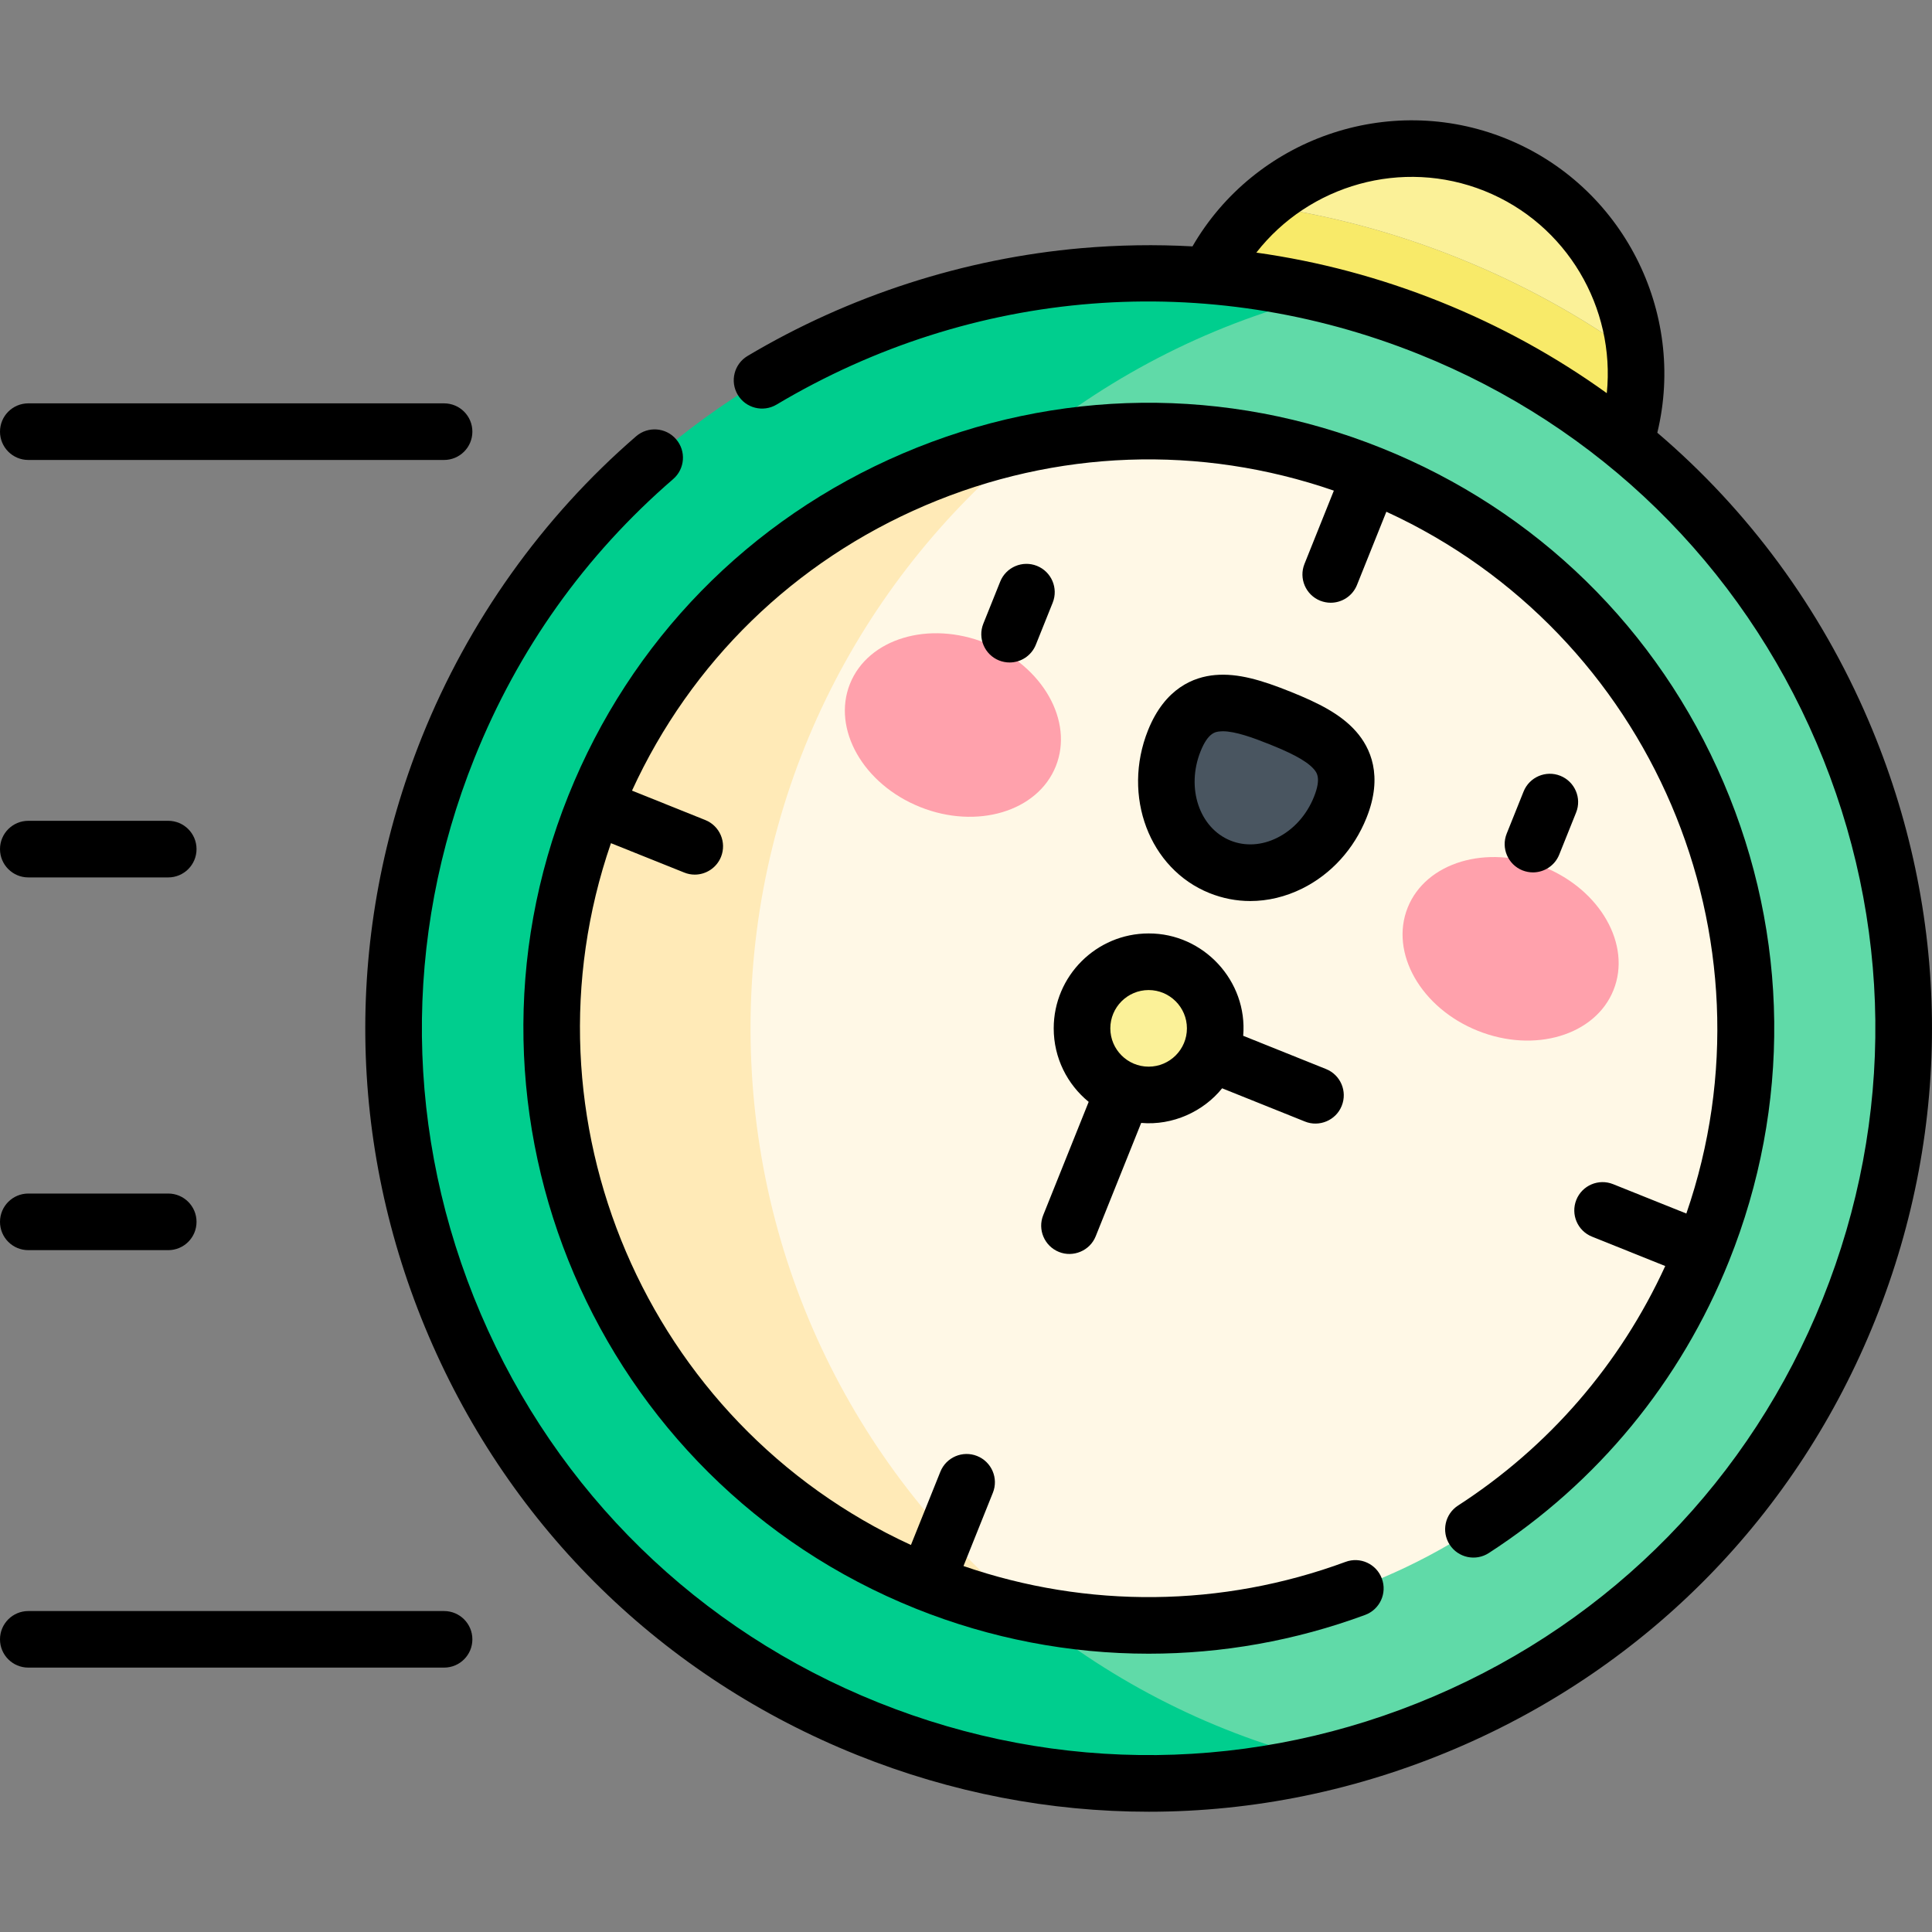 <?xml version="1.0" encoding="UTF-8"?> <svg xmlns="http://www.w3.org/2000/svg" width="40" height="40" viewBox="0 0 40 40" fill="none"><rect x="0" y="0" width="40" height="40" fill="#808080" stroke="none"/><path d="M33.867 7.362C32.74 6.55 31.506 5.869 30.183 5.339C28.861 4.808 27.499 4.447 26.123 4.256C27.4 3.116 29.261 2.727 30.957 3.408C32.654 4.089 33.731 5.655 33.867 7.362Z" fill="#FBF198"></path><path d="M33.545 9.462L33.481 9.622L24.839 6.156L24.903 5.996C25.18 5.306 25.603 4.718 26.122 4.256C27.498 4.447 28.861 4.808 30.183 5.339C31.505 5.869 32.74 6.55 33.866 7.362C33.922 8.055 33.822 8.772 33.545 9.462Z" fill="#F8EA69"></path><path d="M38.287 27.108C36.304 32.051 32.08 35.426 27.253 36.529C27.315 36.502 27.378 36.481 27.44 36.465C19.663 35.189 14.872 28.633 14.872 21.287C14.872 13.942 20.267 7.191 27.44 6.109C27.389 6.097 27.336 6.08 27.282 6.06C28.061 6.24 28.836 6.482 29.601 6.789C37.611 10.002 41.499 19.099 38.287 27.108Z" fill="#60DAA8"></path><path d="M21.296 33.401C23.064 34.844 25.154 35.906 27.44 36.465C27.378 36.481 27.315 36.502 27.253 36.529C24.259 37.213 21.034 37.024 17.967 35.794C9.958 32.582 6.069 23.484 9.281 15.475C12.187 8.23 19.907 4.357 27.282 6.06C27.336 6.08 27.389 6.097 27.44 6.109C25.147 6.67 23.052 7.737 21.281 9.185C17.777 12.051 15.539 16.409 15.539 21.287C15.539 26.174 17.783 30.537 21.296 33.401Z" fill="#00CE8E"></path><path d="M35.257 25.893C32.996 31.533 27.045 34.59 21.296 33.401C17.291 30.678 14.872 26.174 14.872 21.287C14.872 16.408 17.384 11.749 21.281 9.185C23.581 8.707 26.043 8.879 28.386 9.819C34.722 12.36 37.799 19.557 35.257 25.893Z" fill="#FFF8E6"></path><path d="M21.296 33.401C20.586 33.255 19.879 33.044 19.183 32.764C12.846 30.223 9.77 23.026 12.312 16.69C13.913 12.698 17.363 10 21.28 9.185C17.777 12.052 15.539 16.409 15.539 21.287C15.539 26.174 17.783 30.537 21.296 33.401Z" fill="#FFEAB7"></path><path d="M23.784 22.67C24.546 22.67 25.164 22.053 25.164 21.291C25.164 20.53 24.546 19.912 23.784 19.912C23.023 19.912 22.405 20.53 22.405 21.291C22.405 22.053 23.023 22.67 23.784 22.67Z" fill="#FBF198"></path><path d="M21.859 15.865C22.235 14.928 21.585 13.786 20.409 13.314C19.232 12.842 17.974 13.22 17.598 14.157C17.223 15.094 17.872 16.236 19.049 16.708C20.225 17.179 21.484 16.802 21.859 15.865Z" fill="#FFA1AC"></path><path d="M33.406 20.498C33.782 19.561 33.132 18.419 31.956 17.947C30.779 17.476 29.521 17.853 29.145 18.79C28.769 19.727 29.419 20.869 30.595 21.341C31.772 21.813 33.031 21.435 33.406 20.498Z" fill="#FFA1AC"></path><path d="M27.752 16.714C28.178 15.652 27.449 15.244 26.5 14.864C25.551 14.483 24.742 14.274 24.316 15.336C23.89 16.398 24.314 17.567 25.263 17.947C26.212 18.328 27.326 17.776 27.752 16.714Z" fill="#495560"></path><path d="M21.924 25.92C22.217 26.039 22.566 25.897 22.686 25.594L23.627 23.249C24.281 23.306 24.916 23.012 25.303 22.532L27.017 23.22C27.31 23.34 27.659 23.198 27.779 22.895C27.9 22.594 27.754 22.253 27.453 22.133L25.739 21.445C25.835 20.312 24.918 19.321 23.781 19.326C22.698 19.326 21.816 20.208 21.816 21.291C21.816 21.904 22.098 22.452 22.54 22.813L21.599 25.158C21.478 25.458 21.624 25.799 21.924 25.92ZM23.781 20.498C24.218 20.498 24.574 20.854 24.574 21.291C24.574 21.728 24.218 22.084 23.781 22.084C23.344 22.084 22.988 21.728 22.988 21.291C22.988 20.854 23.344 20.498 23.781 20.498Z" fill="black"></path><path d="M0.586 9.523H9.194C9.518 9.523 9.78 9.26 9.78 8.937C9.78 8.613 9.518 8.351 9.194 8.351H0.586C0.262 8.351 0 8.613 0 8.937C0 9.26 0.262 9.523 0.586 9.523Z" fill="black"></path><path d="M9.194 33.355H0.586C0.262 33.355 0 33.617 0 33.941C0 34.264 0.262 34.526 0.586 34.526H9.194C9.518 34.526 9.78 34.264 9.78 33.941C9.78 33.617 9.518 33.355 9.194 33.355Z" fill="black"></path><path d="M0.586 25.883H3.483C3.807 25.883 4.069 25.621 4.069 25.297C4.069 24.974 3.807 24.711 3.483 24.711H0.586C0.262 24.711 0 24.974 0 25.297C0 25.621 0.262 25.883 0.586 25.883Z" fill="black"></path><path d="M0.586 18.166H3.483C3.807 18.166 4.069 17.903 4.069 17.58C4.069 17.256 3.807 16.994 3.483 16.994H0.586C0.262 16.994 0 17.256 0 17.58C0 17.903 0.262 18.166 0.586 18.166Z" fill="black"></path><path d="M21.469 11.716C21.169 11.596 20.828 11.742 20.708 12.042L20.359 12.912C20.238 13.212 20.384 13.553 20.684 13.674C20.756 13.702 20.83 13.716 20.902 13.716C21.134 13.716 21.354 13.577 21.446 13.348L21.795 12.478C21.915 12.178 21.77 11.837 21.469 11.716Z" fill="black"></path><path d="M28.078 15.147C27.764 14.789 27.306 14.557 26.715 14.32C26.124 14.083 25.633 13.934 25.157 13.976C24.718 14.014 24.12 14.244 23.769 15.118C23.224 16.478 23.795 17.991 25.042 18.491C25.314 18.6 25.599 18.655 25.886 18.655C26.248 18.655 26.614 18.568 26.96 18.397C27.56 18.099 28.033 17.579 28.292 16.932C28.643 16.058 28.37 15.479 28.078 15.147ZM27.205 16.496C27.053 16.876 26.781 17.178 26.44 17.347C26.122 17.505 25.78 17.525 25.478 17.404C24.831 17.144 24.552 16.314 24.857 15.554C25.013 15.165 25.168 15.151 25.26 15.143C25.279 15.141 25.298 15.14 25.317 15.14C25.576 15.14 25.946 15.274 26.279 15.408C26.637 15.551 27.026 15.725 27.198 15.92C27.259 15.99 27.361 16.106 27.205 16.496Z" fill="black"></path><path d="M31.738 18.062C31.97 18.062 32.19 17.923 32.282 17.694L32.631 16.824C32.752 16.524 32.606 16.183 32.305 16.062C32.005 15.942 31.664 16.088 31.544 16.388L31.195 17.258C31.074 17.558 31.22 17.899 31.52 18.02C31.592 18.048 31.666 18.062 31.738 18.062Z" fill="black"></path><path d="M38.686 14.92C37.688 12.584 36.191 10.56 34.313 8.959C34.918 6.459 33.597 3.839 31.171 2.866C28.745 1.893 25.978 2.874 24.689 5.101C23.927 5.059 23.16 5.071 22.388 5.138C19.964 5.35 17.575 6.121 15.477 7.37C15.2 7.535 15.108 7.895 15.274 8.173C15.439 8.451 15.799 8.542 16.077 8.377C20.144 5.954 24.993 5.574 29.379 7.334C33.107 8.829 36.03 11.687 37.609 15.38C39.188 19.074 39.234 23.161 37.738 26.889C36.243 30.617 33.385 33.54 29.692 35.119C25.998 36.698 21.911 36.744 18.183 35.248C14.455 33.753 11.532 30.895 9.953 27.202C8.374 23.508 8.328 19.421 9.824 15.693C10.728 13.439 12.112 11.496 13.937 9.919C14.182 9.707 14.209 9.337 13.997 9.093C13.786 8.848 13.416 8.821 13.171 9.032C11.23 10.709 9.697 12.862 8.736 15.257C7.125 19.275 7.174 23.681 8.876 27.662C10.578 31.644 13.728 34.724 17.747 36.336C19.699 37.119 21.742 37.51 23.784 37.51C25.945 37.51 28.105 37.071 30.152 36.196C34.134 34.494 37.214 31.344 38.826 27.325C40.438 23.307 40.388 18.901 38.686 14.92ZM26.011 5.23C27.102 3.831 29.027 3.268 30.735 3.953C32.443 4.638 33.446 6.375 33.267 8.14C32.211 7.38 31.054 6.743 29.815 6.246C28.575 5.749 27.303 5.411 26.011 5.23Z" fill="black"></path><path d="M30.014 31.981C30.19 32.252 30.552 32.33 30.824 32.154C33.076 30.697 34.795 28.607 35.797 26.11C37.084 22.901 37.044 19.382 35.685 16.203C34.326 13.023 31.81 10.563 28.601 9.276C25.392 7.989 21.873 8.028 18.694 9.387C15.514 10.746 13.054 13.262 11.767 16.472C9.109 23.097 12.338 30.649 18.963 33.306C20.511 33.927 22.146 34.238 23.782 34.238C25.297 34.238 26.814 33.971 28.264 33.435C28.567 33.323 28.723 32.986 28.61 32.683C28.498 32.38 28.162 32.224 27.858 32.337C25.3 33.281 22.514 33.308 19.948 32.423L20.556 30.907C20.677 30.607 20.531 30.265 20.23 30.145C19.93 30.025 19.589 30.171 19.469 30.471L18.86 31.987C13.377 29.468 10.681 23.161 12.649 17.457L14.166 18.065C14.237 18.094 14.311 18.108 14.384 18.108C14.616 18.108 14.836 17.968 14.928 17.74C15.048 17.439 14.902 17.098 14.602 16.978L13.085 16.369C14.306 13.708 16.442 11.624 19.154 10.465C21.866 9.306 24.848 9.202 27.616 10.158L27.008 11.675C26.887 11.975 27.033 12.316 27.333 12.437C27.405 12.465 27.479 12.479 27.551 12.479C27.783 12.479 28.003 12.34 28.095 12.111L28.703 10.595C34.187 13.114 36.882 19.421 34.914 25.125L33.398 24.517C33.097 24.396 32.756 24.542 32.636 24.842C32.516 25.143 32.661 25.484 32.962 25.604L34.477 26.212C33.544 28.245 32.071 29.952 30.187 31.171C29.916 31.346 29.838 31.709 30.014 31.981Z" fill="black"></path></svg> 